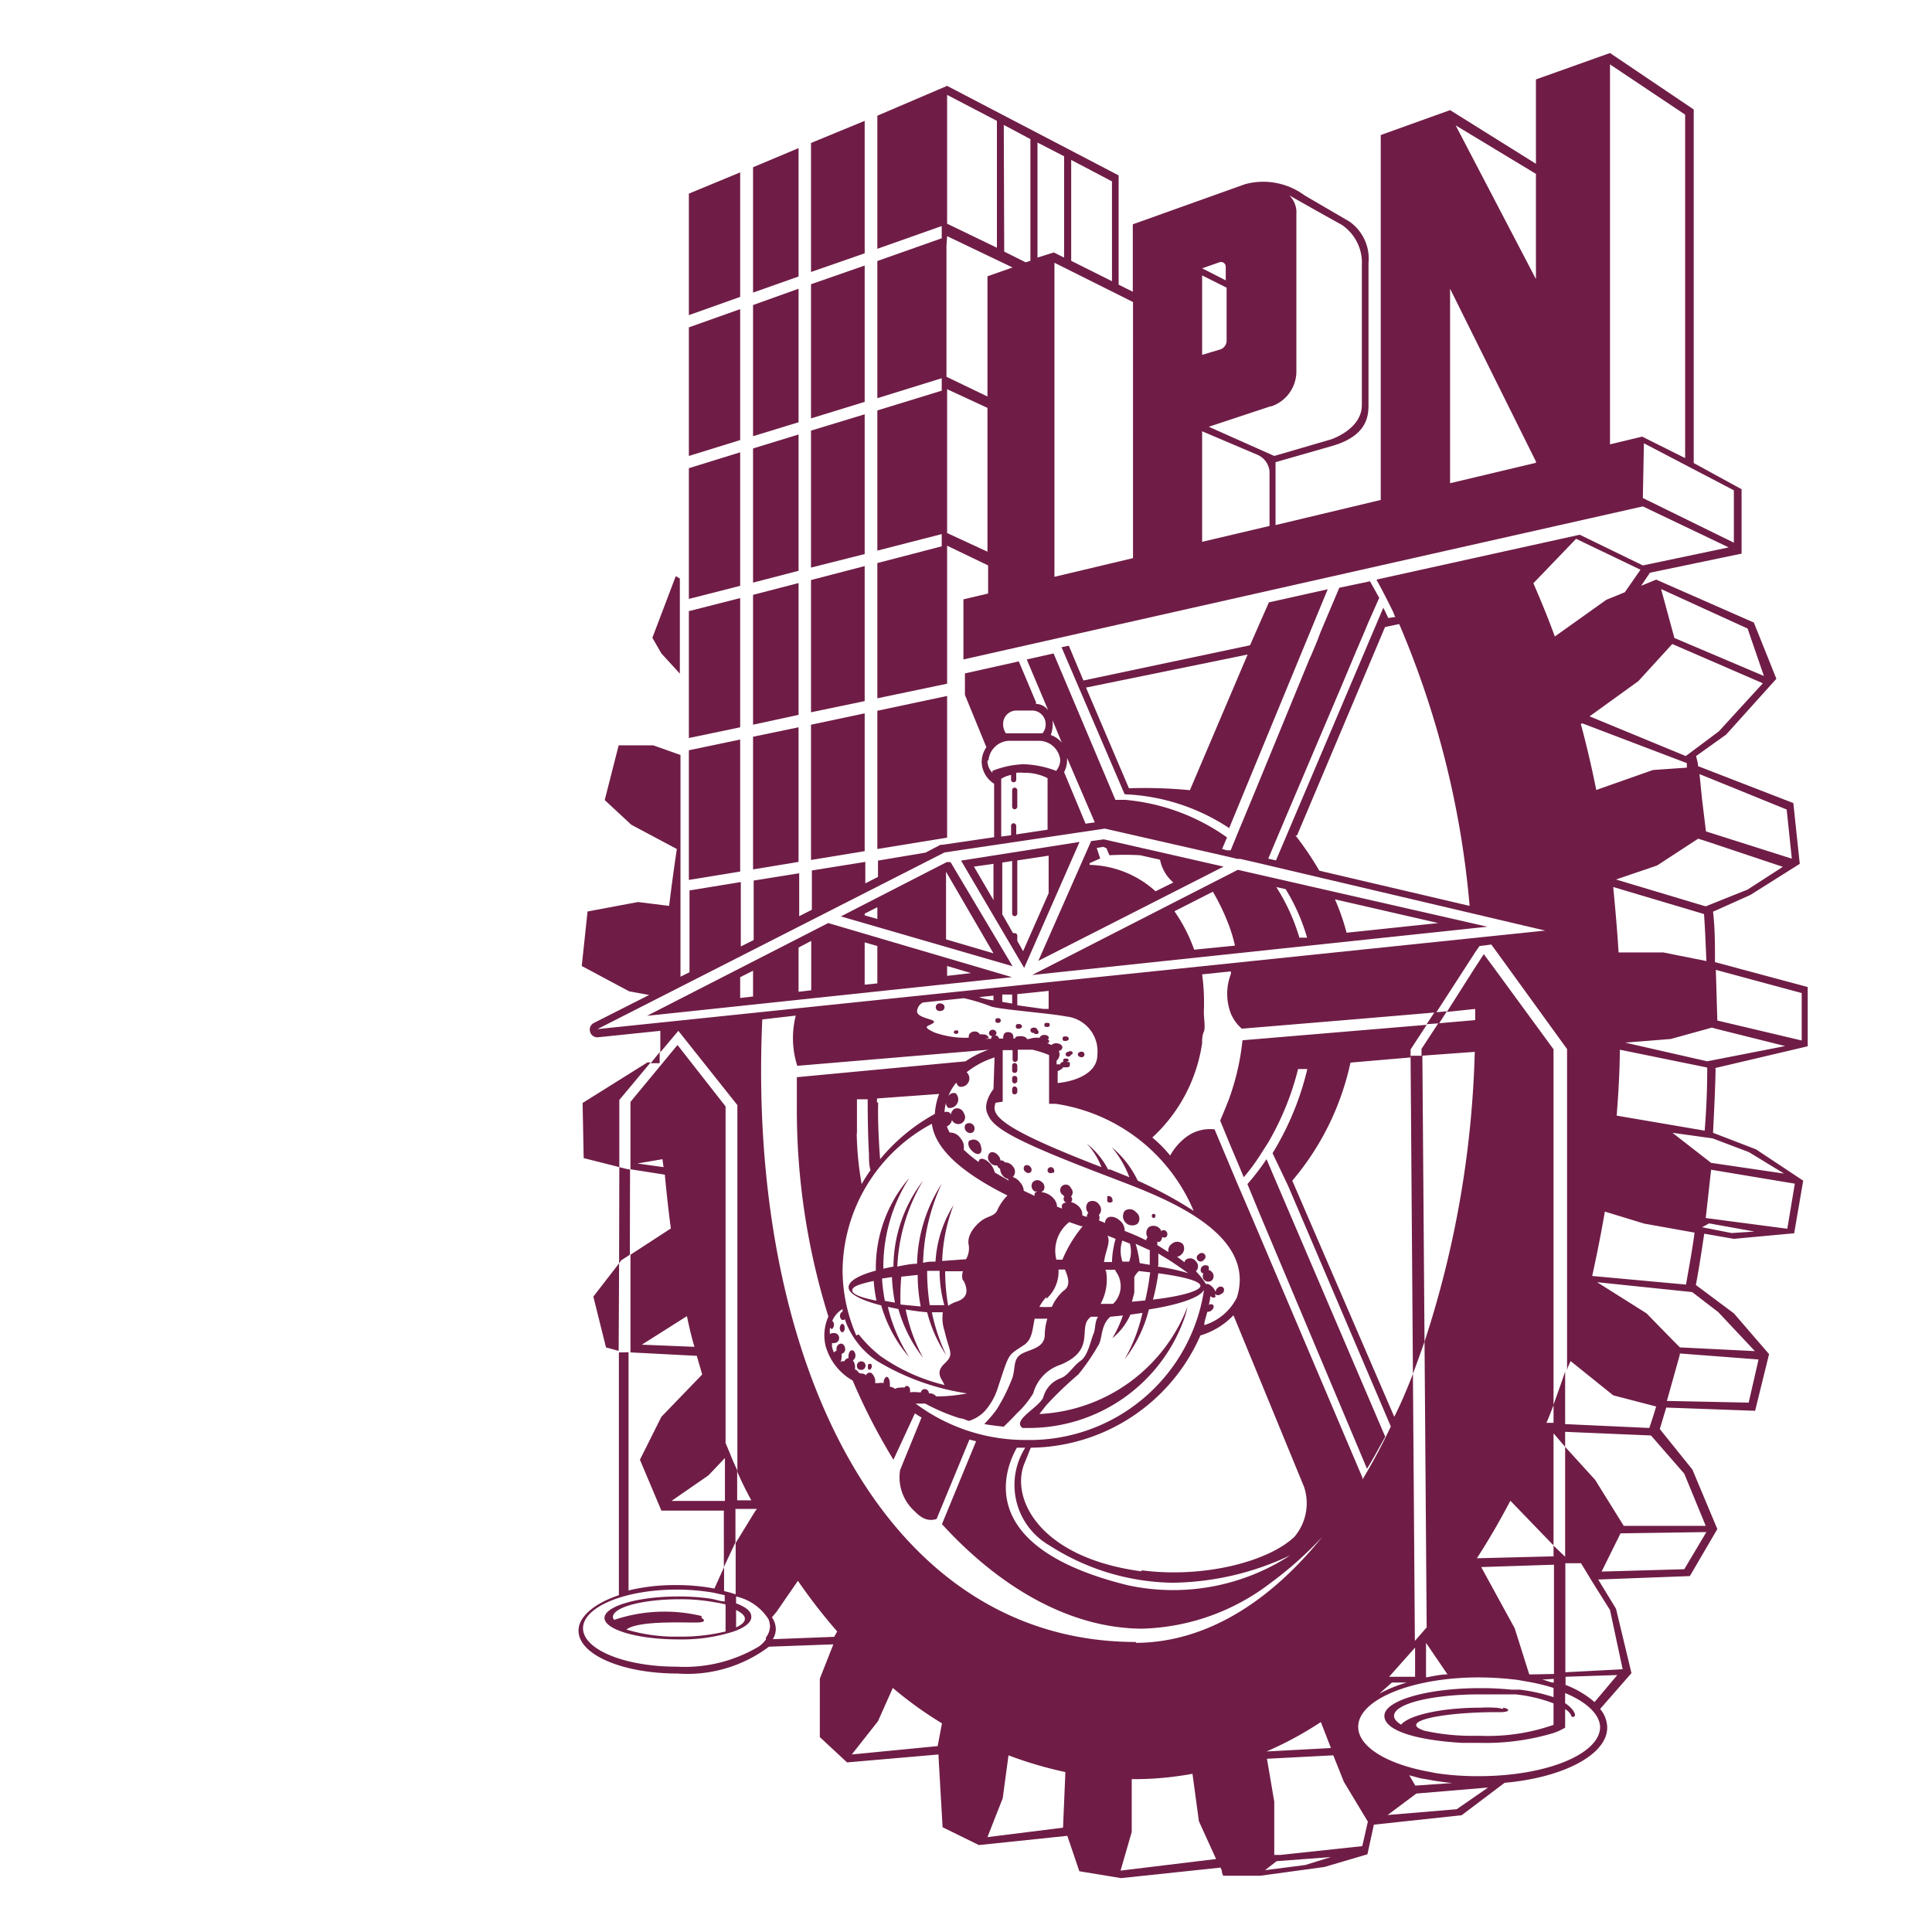 <svg id="Capa_1" data-name="Capa 1" xmlns="http://www.w3.org/2000/svg" viewBox="0 0 90 90"><defs><style>.cls-1{fill:#6f1d46;}</style></defs><title>Mesa de trabajo 1</title><path class="cls-1" d="M57.25,38.6l0,0,4.6-11.15-2.74.61-.88,2-7.76,1.64-.68-1.62-.34.07L52.39,37a9.5,9.5,0,0,1,4.86,1.57m.87-8.08-2.69,6.32a22,22,0,0,0-2.84-.09l-2-4.69Z"/><path class="cls-1" d="M63.68,68.42c.3-.48.57-1,.85-1.49L59.67,55.57,59,54a11.47,11.47,0,0,1-.89,1.16l.54,1.31Z"/><polygon class="cls-1" points="31.67 31.38 31.67 26.95 31.48 26.84 30.39 29.71 30.81 30.44 31.67 31.38"/><path class="cls-1" d="M79.81,49.78l-.28-.05q0,1.49-.12,2.94l-4.1-.7c.08-1,.14-2,.15-3.07l4.07.83c0-.1,0-.2,0-.29l-3.82-.87,2.12-.17,1.7-.47.21-.06.22.06,3.2.8-3.79.74.23.4.36-.13,4.25-1,0-2.76-4.32-1.16h0c0-.79,0-1.58-.09-2.35l1.74-.78,2.3-1.45-.3-2.83-4.44-1.72h0c0-.17-.06-.32-.09-.47l1.4-1,2.34-2.6L81.7,29l-4.55-2-.7.29.41-.61,4.27-.89v-3L78.9,21.57V5.1L75,2.47,71.55,3.7V7.63l-4-2.5L64.32,6.29v17l-4.9,1.17V21.53l2.65-.76c1.61-.47,1.68-1.38,1.68-1.91v-6.6a2.11,2.11,0,0,0-.89-1.94L60.77,9.1A3.24,3.24,0,0,0,58,8.58l-5.23,1.87v3.14l-.66-.33V8.17L44.12,4v.42l2.32,1.21v5.91l-2.32-1.12v-6h0V4L40.87,5.39v6.2l3-1.06v.57l-3,1.06v6.39l3-.93v.58l-3,.92v6.53l3-.77v.57l-3,.78v6.3l3.25-.68v-6h0v-.43l1.91.92v1.31l-1.15.27v2.8l31.65-7.13,4,1.91-4,.84-2.94-1.43L64.12,27c.27.49.53,1,.79,1.53a1,1,0,0,0,.09.21l-.33.05h0s-.15-.33-.23-.48l-5,11.77L59.08,40l.73-1.73,2.72-6.4.68-1.62.36-.84.17-.41.51-1.15-.43-.77-1.43.3-.88,2.08-.15.4-.28.67-.08.17L58.41,37l-.79,1.9-.13.32-.16.39-.17,0-.23-.06.23-.54a9.65,9.65,0,0,0-4.74-1.75l-.46,0-1.19-2.82-1.69-4-1.25.28,1,2.37a.73.73,0,0,0-.57-.3h0l0-.08-.8-1.9-2.51.56v1l1,2.44a1.21,1.21,0,0,0-.22.7,1.24,1.24,0,0,0,.58,1V39l-2.38.35a.35.35,0,0,1-.11,0l-.71.37-2.21.37v.76l-.59.3v-1l-2.49.4v1.83l-.59.3v-2l-2.12.34v2.77l-.6.3v-3l-2.39.39v3.81l-.42.21V35.17l-1.27-.45-1.61,0-.65,2.55,1.24,1.15,2.12,1.13c-.13.87-.25,1.75-.36,2.65l-1.45-.18-2.35.44L27.1,45l2.21,1.18.93.17-2.57,1.3a.35.35,0,0,0-.18.42.35.35,0,0,0,.37.25l2.9-.3c0,.32,0,.65,0,1l.84-1,2.75,3.46,0,17.09A15.15,15.15,0,0,0,35,69.89l-.66,0V68.48c-.12-.25-.23-.5-.33-.76l-.21-.5v-.4l0-15.28-2.24-2.86-2.19,2.65,0,3.14,1.6.25c.08.85.17,1.68.28,2.5l.28,2.27L32,61.31c.1.49.22,1,.35,1.43l-2.45-.1L32,61.31c-.3-1.32-.54-2.68-.74-4.09l-1.89,1.23V63l3.09.16c.08.29.17.58.25.87L30.81,66l-1,2,1,2.37,2.91,0V73l.54-1.15h0V70.29h1l-.09.12-.9,1.47v2.39a4.77,4.77,0,0,0-.54-.15V73l-.45,1a9.24,9.24,0,0,0-1.79-.16,9,9,0,0,0-2.21.25l0-11.1L29,63l-.17,0,0,11.31c-1.14.38-1.88,1-1.88,1.65,0,1.13,2.06,2,4.62,2a6.32,6.32,0,0,0,4.25-1.25l3-.11-.63,1.6,0,2.72,1.27,1.18,4.26-.37,0,.1.19,3.29,1.69.83,4.12-.43.56,1.65,1.94.32L56.86,87l.06.15,0,.07.06.16,1.72,0,3-.41,2-.59L64,85l4.09-.44,2-1.51c2.73-.24,4.78-1.31,4.78-2.57a1.37,1.37,0,0,0-.33-.87L76,77.94l-.72-3-.83-1.36,4.27-.16L80,71.23l-1.16-2.77-1.52-1.89.3-1,4.14.15.65-2.64-1.64-1.9L79,59.86c.15-.79.27-1.59.39-2.39l1.38.24,2.81-.26L84,55l-2.2-1.46-2-.77c.05-1,.1-2,.12-3Zm.12-4.6,4,1.08,0,2.21L80,47.54h0l-.07-2.37ZM71.55,13,67.81,5.84,71.55,8.1Zm-4,.45,4,8.05v.06l-4,.95ZM56,12.83l1.14.57v2.5a.44.44,0,0,1-.3.38l-.84.25Zm2.56,8.35a.93.93,0,0,1,.58.93V24.5L56,25.24V20.09l2.56,1.09m.66-2.25a1.72,1.72,0,0,0,1.17-1.66s0-6.7,0-7.3a1.11,1.11,0,0,0-.33-.87s1.44.82,2.44,1.37a2.13,2.13,0,0,1,.94,1.89v6.5C63.45,20,62,20.47,62,20.47l-2.64.77-3.05-1.36,2.87-.95m-2.38-6.71h0a.22.22,0,0,1,.3.22v.62L56,12.5v0Zm-5,.88-1.9-.95V7.45l1.9,1ZM48.33,12V6.64l1.24.64V12l-.48-.24ZM46.76,5.82,48,6.48v5.67l-.22.07-1-.5ZM44.12,11l3.05,1.46L46,12.87v5.6l-1.91-.92v-.4h0v-5.7h0Zm0,13.83v-.39h0V18.55h0v-.42L46,19v6.7Zm5-12.59,3.66,1.83V26l-3.66.87ZM75,20.7V3L78.5,5.34v16l-2-1Zm1.58-.05,4.19,2.19v2.44L76.53,23.2ZM29.69,54.2l1.17-.2.05.37Zm4.08,15.72-2.49,0L33,68.73l.77-.81ZM76.59,57l2.35.42c-.11.82-.26,1.63-.4,2.42l-4.37-.4c.22-1,.42-2,.59-3Zm-3.68,9.34h0V63.89c-.17.52-.35,1-.54,1.55v.84h0l-.33,0c.12-.27.22-.54.33-.82V48.88L69.53,45l-.41-.55-.45.69-1.27,2L68.72,47c0,.15,0,.3,0,.45v.07L67,47.67l-.78,1.19v.32L68.7,49A47.19,47.19,0,0,1,66.36,62.5l.1,13.31-.55.63h0L65.82,64c-.27.7-.56,1.39-.87,2L60.2,55a12.59,12.59,0,0,0,2.71-5.5l2.8-.24v-.37l.75-1.15-8.58.72a11.42,11.42,0,0,1-.63,2.74c-.13.34-.26.65-.41,1l.41,1,.69,1.64a9.69,9.69,0,0,0,.87-1.2l.27-.42a13.06,13.06,0,0,0,1.39-3.42l.43,0a13.35,13.35,0,0,1-1.62,3.92L60,55.23l4.79,11.22,0,0,0,0h0a27.44,27.44,0,0,1-1.32,2.47l0-.08L58.34,56.76l-.71-1.65h0l-.39-.93-.66-1.57a1.85,1.85,0,0,0-1.27.32,2.74,2.74,0,0,0-.8.9,6,6,0,0,0-.83-.84A7.43,7.43,0,0,0,56,48.59c0-.17,0-.35.08-.53s0-.61,0-.91A10,10,0,0,0,56,45.39l1.34-.14s0,.07,0,.12a2.57,2.57,0,0,0,0,1.85,1.9,1.9,0,0,0,.51.7l5.41-.45,3.65-.31,1.81-2.8.2-.29.55-.07.33.45,3.2,4.42v15c0-.16.11-.31.16-.47L75.15,65l2,.52c-.1.34-.21.68-.32,1ZM67.43,78c-.33,0-.65.08-1,.14l0-1.61Zm-2.72.11,1.21-1.36v1.36Zm.82.27a6.57,6.57,0,0,0-1.28.52l.59-.52Zm-23-13h.06a.47.47,0,0,0,.16,0,2,2,0,0,0,.34,0,9.06,9.06,0,0,0,1.63.69c.14,0,.28.09.42.12a1.73,1.73,0,0,0,.71-.43,2.93,2.93,0,0,0,.62-1.07c.57-1.73.47-1.52,1.18-2,.45-.27.43-.73.55-1.26h.59a2.58,2.58,0,0,0-.12.73c0,.65-.68.68-1.08.91s-.28.62-.42,1.09a8.29,8.29,0,0,1-.7,1.43,1.86,1.86,0,0,1-.14.2c-.15.2-.36.42-.48.55.3.05.61.09.91.12.16-.16.39-.38.6-.61a4.48,4.48,0,0,0,.77-.94,1.94,1.94,0,0,1,1.26-1.33c1.66-.68.84-1.69,1.35-2.17l.07-.07.34,0c-.17.27-.1.54-.22.82s-.25,1-.59,1.23-.55.66-.92.81a1.29,1.29,0,0,0-.81.86c-.07.24-.47.53-.77.8s-.44.48-.21.66h.22a7.69,7.69,0,0,0,7.33-5.13,4.42,4.42,0,0,0,.14-.52,7.8,7.8,0,0,1-6.9,5l.32-.41a17.06,17.06,0,0,1,1.5-1.44,10,10,0,0,0,.9-1.31c.24-.33.1-.94.58-1.37l.59-.06a5.79,5.79,0,0,1-.49,1.06,3.05,3.05,0,0,0,.84-1.1l.56-.08a7.79,7.79,0,0,1-.83,2.16A6.21,6.21,0,0,0,53.52,61c1.44-.23,2.39-.56,2.57-.92h0a8.22,8.22,0,0,1-8.29,7,8.55,8.55,0,0,1-5.27-1.79m-2.61-12.5c0-.46,0-1,0-1.58l.5,0c0,.36,0,1.48.06,2.57,0,.25,0,.49.07.73-.15.22-.29.43-.41.65a14.78,14.78,0,0,1-.23-2.34m.95-1.46a.58.58,0,0,1,0-.19l2.89-.21a3,3,0,0,0-.2.93A8.71,8.71,0,0,0,41,54c-.05-.6-.12-1.86-.09-2.64m5.16-3a.26.26,0,0,0-.27-.17.28.28,0,0,0-.15,0,.27.27,0,0,0-.24-.14c-.15,0-.28.1-.28.21a.19.19,0,0,0,0,.08,4.29,4.29,0,0,1-1.59-.24c-.7-.32-.22-.29-.05-.46s-.77-.19-.77-.53a.5.5,0,0,1,.27-.41l1.91-.2a8.47,8.47,0,0,1,1.23.37c.25.14,2.87.34,3.52.48a1.63,1.63,0,0,1,1.47,1.78c0,1-1.33,1.28-1.85,1.32v-.39a.18.18,0,0,0,0-.1s0-.05,0-.06.24-.09.24-.18a.06.06,0,0,0,0,0l.13,0c.11,0,.2,0,.2-.13s0-.1-.11-.12.05,0,.05-.07-.05-.09-.12-.09-.13,0-.13.09a.13.13,0,0,0,0,.07c-.08,0-.14.06-.14.12v0a.31.31,0,0,0-.17,0v-.18a.39.39,0,0,0,.1-.46c.1,0,.17-.09.17-.17s-.12-.18-.28-.18a.32.32,0,0,0-.23.08h0l-.21-.09c.06,0,.1,0,.1-.08s0-.06-.07-.08a.13.13,0,0,0,.06-.09c0-.07-.1-.13-.21-.13s-.21.06-.21.13v0h-.1a1.05,1.05,0,0,0-.4.06l-.11,0v0c0-.07-.13-.13-.27-.13s-.26,0-.28.11h-.08a.14.14,0,0,0,0-.11c0-.11-.1-.19-.24-.19a.2.2,0,0,0-.22.19.17.17,0,0,0,0,.11h-.2a.17.17,0,0,0-.18-.14.17.17,0,0,0,.06-.12.17.17,0,0,0-.18-.15.17.17,0,0,0-.17.15.15.15,0,0,0,.16.15.14.14,0,0,0-.06.12h0l-.28,0m-6,13.82a7.72,7.72,0,0,1-.64-3,7.84,7.84,0,0,1,4.16-6.86c.13,1,1.06,2.11,3.52,3.34a2.29,2.29,0,0,0-.45.64c-.11.31-.41.31-.68.48s-.76.66-.68,1.15a1,1,0,0,1-.12.7l-1.11.08a8,8,0,0,1,.53-2.6,5.53,5.53,0,0,0-.84,2.63c-.2,0-.38,0-.58.06a9.28,9.28,0,0,1,.87-3.69,7.15,7.15,0,0,0-1.15,3.73c-.32,0-.64.08-.92.13A8.57,8.57,0,0,1,43,55a6.64,6.64,0,0,0-1.38,4l-.47.1v-.05a7.68,7.68,0,0,1,1.21-4.18,6.38,6.38,0,0,0-1.56,4.18v.14c-.81.22-1.27.49-1.27.78s.56.6,1.52.84a6.4,6.4,0,0,0,1.31,2.42,7.6,7.6,0,0,1-1-2.35l.49.1A6.65,6.65,0,0,0,43,63.25,8,8,0,0,1,42.19,61c.3.05.63.1,1,.13a6.51,6.51,0,0,0,.89,2,8.77,8.77,0,0,1-.67-2l.51,0A1.94,1.94,0,0,0,44,62c.23,1,.47,1.08,0,1.52s-.1.74,0,1a8.76,8.76,0,0,1-3-1.36,6.09,6.09,0,0,1-1-1m13.56-3.9c0,.21,0,.43,0,.66l-.47-.08a5.08,5.08,0,0,0-.19-.9l.7.32m-1-.43a1.35,1.35,0,0,1,0,.94l-.31,0a1.5,1.5,0,0,1,0-1l-.06,0,.4.16m-.83.86-.37,0c.07-.55.32-.91.16-1.23l.38.15a4.23,4.23,0,0,0-.17,1.12m-2.3-.15h-.29a1.69,1.69,0,0,1,.6-1.75l.55.19.08,0a6,6,0,0,0-.94,1.54m-4.61,1c.32.65,0,.88-.4,1a1.62,1.62,0,0,0-.32.17,9.28,9.28,0,0,1-.14-1.61l.83,0a.6.6,0,0,0,0,.43m-3.77-.09.46-.07a7.74,7.74,0,0,0,.14,1.19l-.47-.08a8.69,8.69,0,0,1-.13-1m-.21,1c-.73-.14-1.18-.3-1.18-.49s.38-.3,1-.44a7.18,7.18,0,0,0,.13.93m1-1.11.92-.1a7.72,7.72,0,0,0,.14,1.47l-.94-.09A10.68,10.68,0,0,1,42,59.32m1.19-.12.58,0a6,6,0,0,0,.22,1.6l-.68,0a10.5,10.5,0,0,1-.12-1.51m5.56,1.21a1.71,1.71,0,0,0,.56-1.36h.3c.15.37.29.76-.08,1a2.11,2.11,0,0,0-.53.74,5.52,5.52,0,0,1-.58,0,1.71,1.71,0,0,1,.33-.46m2.75-1.19s0-.06,0-.08l.45,0a.37.37,0,0,0,.07.14,1.14,1.14,0,0,1-.17,1.45l-.58,0a2.35,2.35,0,0,0,.25-1.56m1.21,1.46.11-.42v-.74a1.42,1.42,0,0,1,.21-.27l.53.06a12.88,12.88,0,0,1-.23,1.31l-.63.06m1.2-1.33c1.22.16,2,.37,2,.59s-.83.48-2.21.64a10.31,10.31,0,0,0,.25-1.23m0-.37c0-.18,0-.36,0-.55.16.11.33.2.47.29.34.22.66.44.92.63A9.67,9.67,0,0,0,53.93,59m1.71-2.57A19.12,19.12,0,0,0,53,55a4.64,4.64,0,0,0-1.21-1.56,4.72,4.72,0,0,1,.82,1.4l-.89-.36-.1,0a3.71,3.71,0,0,0-1-1.21,3.32,3.32,0,0,1,.69,1.1c-4.88-1.88-5.14-2.44-4.93-3h0l.33-.05v-2.4l.46,0v.42a.12.12,0,0,0,.11.13.13.13,0,0,0,.13-.13v-.44l.68,0a4.5,4.5,0,0,1,.78.25v2.27l.31,0a8.29,8.29,0,0,1,6.48,5.12M48.85,47l-.24,0-1.22-.17v-.52l1.46-.15Zm-1.7-.25-.46-.08v-.34l.46,0Zm-.87-.15a3.25,3.25,0,0,1-.67-.15l.67-.07Zm0,4.13c-.18.24-.5.77-.25,1.21.26.65,1.42,1.28,5.74,2.92,2,.78,6.84,2.42,5.85,5.58a2.53,2.53,0,0,1-1.52,1.29.49.49,0,0,0,0-.11l0,.06c0-.09.08-.33.14-.57a.29.29,0,0,0,.19-.06c.1-.08.14-.19.08-.26a.16.16,0,0,0-.2,0,2,2,0,0,0,.06-.31.22.22,0,0,0,0-.1c.09.06.18.09.23.05s0-.08,0-.15v0a.21.21,0,0,0,.28,0A.2.2,0,0,0,57,60a.18.18,0,0,0-.28,0,.23.23,0,0,0-.09.19.66.66,0,0,0-.1-.18c-.12-.15-.27-.23-.35-.19a3.44,3.44,0,0,0-.47-.6s0,0,0,0a.32.32,0,0,0,0-.46.33.33,0,0,0-.45-.09.18.18,0,0,0-.08.13l-.35-.26a.29.29,0,0,0,.18-.08.38.38,0,0,0,.09-.51.38.38,0,0,0-.52,0,.37.37,0,0,0-.15.38L53.91,58a.76.76,0,0,0,0-.16.21.21,0,0,0,.13,0,.35.35,0,0,0,.1-.22.16.16,0,0,0,.19,0,.19.19,0,0,0,0-.26.17.17,0,0,0-.25,0h0s0,0,0-.06a.41.41,0,0,0-.56-.14.38.38,0,0,0-.06.48h0a.23.23,0,0,0-.07.14c-.29-.15-.62-.29-1-.44a.58.58,0,0,0-.21-.47c-.21-.2-.5-.25-.63-.1a.27.27,0,0,0-.07.2l-.29-.12a.27.27,0,0,0,0-.25l0,0a.36.36,0,0,0,0-.5.36.36,0,0,0-.49-.1.36.36,0,0,0,0,.5.26.26,0,0,0-.07.19h0l-.21-.07a.56.56,0,0,0-.25-.49.65.65,0,0,0-.28-.13h0a.18.18,0,0,0,0-.26h0a.28.28,0,0,0,0-.39.26.26,0,1,0-.4.3l.09.08a.22.22,0,0,0,0,.23l.08.06a.26.26,0,0,0-.18.09.3.3,0,0,0,0,.19l-.24-.09c0-.17-.1-.38-.34-.54a.92.92,0,0,0-.4-.14.27.27,0,0,0,.12-.09.3.3,0,0,0-.12-.4.28.28,0,0,0-.41.06.3.3,0,0,0,.11.4.58.58,0,0,0,.14,0,.24.24,0,0,0-.14.09.24.24,0,0,0,0,.12l-.51-.24a.62.62,0,0,0-.16-.38.7.7,0,0,0-.35-.26.36.36,0,0,0,0-.5.44.44,0,0,0-.37-.18s0,0,0,0a.2.2,0,0,0-.21-.09.31.31,0,0,0-.09-.22c-.12-.16-.3-.21-.4-.13a.3.3,0,0,0,0,.42.35.35,0,0,0,.34.16.73.73,0,0,0,.05.09l.09.08a.5.5,0,0,0,.11.29.47.47,0,0,0,.26.17A.28.28,0,0,0,47,55l-.66-.38a1,1,0,0,0-.17-.36c-.18-.22-.41-.34-.53-.25a.17.17,0,0,0-.05.12,5.53,5.53,0,0,1-.7-.58.6.6,0,0,0-.15-.53.57.57,0,0,0-.5-.26,1.85,1.85,0,0,1-.13-.29.4.4,0,0,0,.2-.19.36.36,0,0,0-.11-.47.27.27,0,0,0-.2,0,1.93,1.93,0,0,1,.07-.44.27.27,0,0,0,.11.24.4.4,0,0,0,.34-.68.29.29,0,0,0-.35.15,2.22,2.22,0,0,1,.38-.65.3.3,0,0,0,.14.19.39.39,0,0,0,.34-.67,4,4,0,0,1,1.3-.69ZM38.8,62.1a.16.16,0,0,0-.14.06,2.69,2.69,0,0,1,0-.31s.06.06.09.06.1-.09.1-.2a.22.22,0,0,0-.08-.18,1.18,1.18,0,0,1,.48-.55l0,.13c-.06,0-.12.09-.12.19s.06.19.13.19.06,0,.09-.05a3.82,3.82,0,0,0,1.46,1.93,11.31,11.31,0,0,0,4.24,1.54,7.48,7.48,0,0,1-1.44.14.38.38,0,0,0-.34-.14h0v0a.19.19,0,0,0-.19-.2.18.18,0,0,0-.18.15h-.11a1.5,1.5,0,0,0-.4,0,.21.21,0,0,0,0-.12.17.17,0,0,0-.14-.18.11.11,0,0,0-.11.08.58.58,0,0,0-.19,0,.55.55,0,0,0-.26.06.41.41,0,0,0-.24-.1.74.74,0,0,0,0-.17c0-.16-.07-.29-.14-.29s-.15.13-.15.29v0a.52.52,0,0,0-.23,0l-.16,0s0-.09,0-.15-.11-.34-.25-.34a.23.23,0,0,0-.19.13.17.17,0,0,0-.15-.08.13.13,0,0,0-.1,0,.2.2,0,0,0-.13-.06A.22.22,0,0,0,40,64a.21.21,0,0,0-.17-.2s0-.07,0-.1a.52.52,0,0,0-.1-.33.25.25,0,0,0,.12-.23c0-.13-.08-.24-.16-.24s-.16.11-.16.24a.31.31,0,0,0,0,.13.21.21,0,0,0-.19.14l-.08,0a.16.16,0,0,0-.14.09l0,0a.4.4,0,0,0,.08-.26.31.31,0,0,0,0-.17.22.22,0,0,0,.17-.23c0-.13-.09-.25-.19-.25a.23.23,0,0,0-.21.25.15.15,0,0,0,0,.09.15.15,0,0,0-.12.08,1.22,1.22,0,0,1-.09-.27,1.49,1.49,0,0,1,0-.18.18.18,0,0,0,.12,0,.22.22,0,0,0,.21-.22.23.23,0,0,0-.21-.24m8.57,5.34h.31A3.25,3.25,0,0,0,48.9,72a10.87,10.87,0,0,0,5.73,1.73,13.12,13.12,0,0,0,5.48-1.28,10,10,0,0,1-7.56,1.4C45,72,47,68.09,47.37,67.44m5.81,5.76c-4.74-.63-6.1-3.37-5.47-5,.16-.38.24-.61.31-.76a8.73,8.73,0,0,0,7.9-5.23,3.51,3.51,0,0,0,1.54-.94l3.29,8a2.42,2.42,0,0,1-.45,2.32c-1.28,1.21-4.36,1.93-7.12,1.56M73.72,33.7l4.86,1.85,0,0c0,.07,0,.14,0,.21l-1.58.11-2.64.93c-.21-1.05-.45-2.08-.72-3.08m3.85,10.65H75.4c-.06-1-.15-2-.25-3.05l4.23,1.26c.05.72.08,1.45.11,2.19Zm5.74-6.66L83.47,40l-4-1.27h0l-.18-1.48-.12-1.19Zm-4.2,1.41.08-.05.35.11,3.59,1.2-1.64,1.06-1.7.68-.25.1-.18-.05-4-1.2,1.91-.65Zm2.38-9.84.76,2.21L78,29.72l-.62-2.28ZM77.9,30l4.22,1.83-2.05,2.24-1.54,1.15-4.48-1.85,2.27-1.64Zm-4.48-4.9,3,1.44-.73,1.05-.86.35-2.4,1.71c-.31-.85-.65-1.68-1-2.48Zm-13,13.82,4.1-9.71.66-.14A42.7,42.7,0,0,1,68.46,42.2l-7-1.64a15.22,15.22,0,0,0-1.11-1.64M51,38.31l-.43.06-1-2.4a1.23,1.23,0,0,0,.14-.57v-.09Zm-1.54-3.72a1.2,1.2,0,0,0-.51-.35,1.51,1.51,0,0,0,.08-.69Zm-.75-.84a.61.61,0,0,1-.15.41h-1.7a.71.71,0,0,1-.13-.41.62.62,0,0,1,.6-.65h.76a.63.63,0,0,1,.62.65M46.05,35.4a1,1,0,0,1,1.05-.89h1.29a1,1,0,0,1,1,.89.83.83,0,0,1-.19.51h0a4.68,4.68,0,0,0-1.5-.31,4.32,4.32,0,0,0-1.47.31V36a.81.81,0,0,1-.23-.55m.64.83a1.33,1.33,0,0,1,.46-.18v.22a.11.11,0,0,0,.11.12.12.12,0,0,0,.13-.12V36a1.94,1.94,0,0,1,.36,0,2.31,2.31,0,0,1,1.1.25v2.4l-1.46.22v-.39a.13.13,0,0,0-.13-.13.12.12,0,0,0-.11.13v.43l-.46.06ZM27.83,47.94,44,39.71l7.47-1.11,5.66,1.29.51.12.13,0,.66.15h0l13.55,3.19Zm7.85,28.43a1.29,1.29,0,0,1-.33.33,6.74,6.74,0,0,1-3.83.94c-2.42,0-4.36-.8-4.36-1.79s1.94-1.8,4.36-1.8a10.17,10.17,0,0,1,1.7.14l.54.12v.29c-.2,0-.42-.09-.67-.13a10.11,10.11,0,0,0-1.5-.1c-1.9,0-3.43.46-3.43,1s1.53,1,3.43,1a8,8,0,0,0,2.53-.35c.55-.18.88-.43.88-.7s-.26-.46-.71-.63v-.32a2.41,2.41,0,0,1,1.51,1.06,1,1,0,0,1,.07.33.9.9,0,0,1-.19.52m-3-1a7.37,7.37,0,0,0-4.07.18.25.25,0,0,1-.06-.13c0-.46,1.39-.83,3.1-.83a8.41,8.41,0,0,1,1.58.13,5.8,5.8,0,0,1,.57.11V76a8.68,8.68,0,0,1-2.15.24,8,8,0,0,1-2.47-.33c.59-.45,2.91-.3,3.37-.33s.13-.21.13-.21M34.29,75c.26.13.41.26.41.41s-.15.28-.41.4Zm4.57,1.25L36,76.36a.92.92,0,0,0,.14-.47,1,1,0,0,0-.18-.55l.21-.25,1-1.45A25.76,25.76,0,0,0,39,76Zm4.82,5.09-4,.39,1.22-1.55.69-1.55a17.89,17.89,0,0,0,2.29,1.65Zm5.84,3.8L46,85.58l.71-1.81.27-2a18.2,18.2,0,0,0,2.65.78Zm2.68,2,.52-1.8,0-2.46h.17a15,15,0,0,0,2.66-.25l.3,2.21.8,1.76Zm.72-10.65c-11.9,0-18.12-13.36-17.41-29l1.56-.18a4.25,4.25,0,0,0,.07,2.34l8.91-.75a4.46,4.46,0,0,0-1.07.54l-7.86.74c0,.48,0,1,0,1.47a32.34,32.34,0,0,0,1.47,9.68,2.13,2.13,0,0,0-.13,1.37,2.68,2.68,0,0,0,1.26,1.61A28.3,28.3,0,0,0,41.62,68l1-2.16a2.35,2.35,0,0,0,.31.19l-1,2.45a2.13,2.13,0,0,0,.7,1.94c.39.41.72.43,1,.34l1.53-3.7.31.08L43.88,71c2.74,3,6,4.85,9.31,4.87a10.27,10.27,0,0,0,6-2.13,17.13,17.13,0,0,0,2.41-2.15c-2.5,3.1-5.49,4.93-8.69,4.94M62,81.43l-3,.16a16.4,16.4,0,0,0,2.53-1.37Zm-1.2,5.45-1.87.24.54-.42L62,86.51ZM63.46,86l-3.17.34-.65.07-.28,0V83.93l-.34-2,3.09-.16L62.6,83l1.12,1.86Zm4.4-1.72-3.22.27,1.34-1,3.34-.28ZM65.65,82.7l.52.14.36.06c.35.07.73.12,1.12.16l-1.72.12Zm8.89-2.26c0,1.28-2.53,2.3-5.64,2.3a12.73,12.73,0,0,1-2-.14l-.36-.07c-1.94-.36-3.27-1.16-3.27-2.09,0-1.27,2.51-2.3,5.63-2.3a15,15,0,0,1,1.82.12l.39.07a9,9,0,0,1,1.26.3v.43a8.11,8.11,0,0,0-1.58-.35l-.39,0a13.61,13.61,0,0,0-1.46-.07c-2.46,0-4.45.58-4.45,1.29s1.56,1.14,3.62,1.26l.42,0h.41a11,11,0,0,0,3.43-.46,2.72,2.72,0,0,0,.54-.25v-.86a.65.65,0,0,1,.28.29s0,.1.13.06,0-.36-.41-.63h0v-.47c1,.41,1.63,1,1.63,1.61M71.38,78h-.14l-.09-.28-.59-1.87L69,73l3.39-.11v5.09Zm1,.21v.17c-.17,0-.34-.1-.54-.14ZM70,79.61a1.5,1.5,0,0,0-.38-.06,5.85,5.85,0,0,0-.64,0c-1.81,0-3.33.34-3.71.79-.22-.13-.33-.27-.33-.41,0-.57,1.79-1,4-1,.44,0,.85,0,1.25,0l.4,0a6.85,6.85,0,0,1,1.78.42v1a9.23,9.23,0,0,1-3.43.51h-.6a10.26,10.26,0,0,1-2-.24c-.23-.08-.37-.17-.37-.26,0-.31,1.52-.57,3.45-.6h.44c.47,0,.52-.13.18-.21m4.24-.26a4.5,4.5,0,0,0-1.35-.8v-.38l2.41-.08ZM75,75l.59,2.76-2.67.14V72.82h.73l.54.89Zm3.46-1.9-3.85.11.88-1.78,4-.06Zm0-4.45,1,2.43-3.82,0-.33-.53-1-1.61L72.91,67.4v5.12h0v0L72.37,72v.5l-3.57.09c.55-.85,1.07-1.75,1.56-2.68l1.93,2,.08.07V66.77l.54.63,0-.7,4,.17Zm3-3.31-3.81-.08h0l.6-2.14,0-.07,3.67.28Zm-1.42-4.22,1.71,1.82-3.42-.17h-.07l-.3-.3L76.7,61.18l-2.3-1.45,4.43.46Zm.63-3.68-1.38-.27.33-.18,2.11.38Zm2.59-.2-3.8-.5.25-2.25,3.9.65Zm-1.79-3.57,1.64,1-3.4-.5-1.8-1.4,1.87.26Z"/><polygon class="cls-1" points="66.46 47.71 67.04 47.67 67.4 47.11 66.82 47.16 66.46 47.71"/><polygon class="cls-1" points="29.34 58.45 29.35 54.48 29.17 54.45 28.85 54.37 28.84 58.85 28.94 58.71 29.34 58.45"/><path class="cls-1" d="M30.74,49l-.43.53h.42c0-.18,0-.36,0-.53"/><polygon class="cls-1" points="27.64 60.4 28.23 62.77 28.82 62.93 28.84 58.85 27.64 60.4"/><polygon class="cls-1" points="30.31 49.49 30.16 49.49 27.14 51.38 27.19 53.95 28.85 54.37 28.85 51.24 30.31 49.49"/><path class="cls-1" d="M65.82,64c.18-.5.37-1,.54-1.5l-.1-13.32-.55,0Z"/><polygon class="cls-1" points="40.28 5.63 37.78 6.66 37.78 12.67 40.28 11.8 40.28 5.63"/><polygon class="cls-1" points="40.28 33.23 37.78 33.76 37.78 40.06 40.28 39.65 40.28 33.23"/><polygon class="cls-1" points="40.28 26.37 37.78 27.02 37.78 33.18 40.28 32.66 40.28 26.37"/><polygon class="cls-1" points="40.28 12.37 37.78 13.24 37.78 19.49 40.28 18.72 40.28 12.37"/><polygon class="cls-1" points="40.28 19.3 37.78 20.06 37.78 26.44 40.28 25.81 40.28 19.3"/><polygon class="cls-1" points="37.2 27.16 35.08 27.71 35.08 33.76 37.2 33.3 37.2 27.16"/><polygon class="cls-1" points="37.2 20.24 35.08 20.89 35.08 27.14 37.2 26.59 37.2 20.24"/><polygon class="cls-1" points="37.2 33.88 35.08 34.32 35.08 40.5 37.2 40.15 37.2 33.88"/><polygon class="cls-1" points="37.2 13.45 35.08 14.21 35.08 20.32 37.2 19.67 37.2 13.45"/><polygon class="cls-1" points="37.2 6.9 35.08 7.79 35.08 13.63 37.2 12.88 37.2 6.9"/><polygon class="cls-1" points="34.48 27.86 32.09 28.47 32.09 34.38 34.48 33.88 34.48 27.86"/><polygon class="cls-1" points="34.48 14.4 32.09 15.25 32.09 21.24 34.48 20.5 34.48 14.4"/><polygon class="cls-1" points="34.48 34.45 32.09 34.95 32.09 40.99 34.48 40.6 34.48 34.45"/><polygon class="cls-1" points="34.48 8.03 32.09 9.02 32.09 14.68 34.48 13.83 34.48 8.03"/><polygon class="cls-1" points="34.48 21.07 32.09 21.81 32.09 27.9 34.48 27.29 34.48 21.07"/><polygon class="cls-1" points="44.12 32.42 40.87 33.11 40.87 39.55 44.12 39.02 44.12 32.42"/><path class="cls-1" d="M44.77,40.09l2.94,5,2.58-5.87Zm1.51.15v1.69l-.91-1.56Zm1.38,4.07-.27-.48v-.24a.12.12,0,0,0-.13-.12.1.1,0,0,0-.07,0l-.5-.88V40.18l.46-.07v2.45a.12.12,0,0,0,.11.12.13.13,0,0,0,.13-.12V40.08l1.46-.22v1.75Z"/><path class="cls-1" d="M30.14,47.32l17-1.8L38.58,43Zm4.34-1.8.6-.3v1.2l-.6.07Zm2.72-1.38.59-.31v2.3l-.59.07Zm3.08-.24.59.17v1.74l-.59.06Zm3.84,1.56V45l1.11.33Z"/><path class="cls-1" d="M57,40.37,51.42,39.1l-.59.08-2.46,5.58Zm-5.46-.86.14.33a13,13,0,0,1,1.43,0l.93.21a1.85,1.85,0,0,0,.62,1.06l-.83.41a4.73,4.73,0,0,0-3.07-1.23l0-.08.49-.22-.16-.49.3-.05Z"/><path class="cls-1" d="M44.28,40.16l-.18,0-4.93,2.53,8,2.32Zm2,4.25-2.21-.65V40.61Zm-6-1.85.59-.3v.55l-.59-.17Z"/><path class="cls-1" d="M57.66,40.52l-9.58,4.9,21.21-2.25Zm-2.95,1.93,1.79-.91a10.31,10.31,0,0,1,.75,1.57,7.29,7.29,0,0,1,.28.94l-1.9.19a7.56,7.56,0,0,0-.92-1.79m4.69-1.14.49.11a9.2,9.2,0,0,1,1,2.26l-.36,0a9.15,9.15,0,0,0-1.11-2.41m2.79.63L67,43l-4.27.45a10.53,10.53,0,0,0-.54-1.55"/><path class="cls-1" d="M43.83,46.75a.18.18,0,1,0,0,.34.17.17,0,1,0,0-.34"/><path class="cls-1" d="M56.06,58.7a.18.18,0,0,0,.06-.27.19.19,0,0,0-.28,0,.18.18,0,1,0,.22.28"/><path class="cls-1" d="M56,59.27a.17.17,0,0,0,.06.06.26.26,0,0,0,0,.25.27.27,0,0,0,.39.07.28.28,0,0,0,0-.4.27.27,0,0,0-.15-.09.26.26,0,0,0,0-.17A.23.23,0,0,0,56,59a.22.22,0,0,0,0,.32"/><path class="cls-1" d="M44.47,51.65a.37.37,0,0,0-.14.48.32.32,0,1,0,.57-.27.33.33,0,0,0-.43-.21"/><path class="cls-1" d="M45,52.36a.24.24,0,0,0,0,.32.24.24,0,0,0,.33.06.25.25,0,0,0-.32-.38"/><path class="cls-1" d="M45.17,53.12c-.1.08-.08.28.06.44s.31.25.42.17.08-.28,0-.46-.33-.23-.43-.15"/><path class="cls-1" d="M48,54.62a.18.18,0,0,0,0-.26.2.2,0,0,0-.26-.06.19.19,0,0,0,0,.26c.08.08.18.11.25.06"/><path class="cls-1" d="M49.07,54.66a.18.18,0,0,0,0-.23.15.15,0,1,0-.24.18.18.18,0,0,0,.23,0"/><path class="cls-1" d="M51.79,56c.05,0,.05-.13,0-.21a.17.17,0,0,0-.21-.06s0,.13,0,.21.15.1.2.06"/><path class="cls-1" d="M53.8,56.7a.09.09,0,0,0,0-.13.09.09,0,0,0-.12,0,.11.11,0,0,0,0,.14.09.09,0,0,0,.13,0"/><path class="cls-1" d="M53,57a.37.37,0,0,0-.08-.53.38.38,0,0,0-.53-.06A.43.43,0,0,0,53,57"/><path class="cls-1" d="M47.47,47.92c.07,0,.14-.05.14-.11s-.07-.11-.14-.11-.15,0-.15.11.07.11.15.11"/><path class="cls-1" d="M44.53,48a.1.1,0,0,0-.1.08.09.09,0,0,0,.1.08c.06,0,.11,0,.11-.08s0-.08-.11-.08"/><path class="cls-1" d="M48.77,47.84c.07,0,.13,0,.13-.1s-.06-.09-.13-.09-.12,0-.12.09.05.1.12.1"/><path class="cls-1" d="M50.39,49.25a.13.13,0,1,0,0-.26c-.1,0-.18.06-.18.13s.08.13.18.13"/><path class="cls-1" d="M49.77,49h0a.12.12,0,0,0-.13.11.12.12,0,0,0,.13.11.12.12,0,0,0,.12-.09s.08,0,.08-.08a.09.09,0,0,0-.09-.08.1.1,0,0,0-.07,0"/><path class="cls-1" d="M49.65,48.49c.07,0,.14-.05.14-.1a.13.13,0,0,0-.14-.11c-.09,0-.15,0-.15.11s.06.1.15.1"/><path class="cls-1" d="M48.14,48.09a.12.12,0,0,0,.12.08c.07,0,.12,0,.12-.1a.1.1,0,0,0-.05-.08v0c0-.07-.08-.12-.16-.12S48,47.9,48,48a.14.14,0,0,0,.13.12"/><path class="cls-1" d="M46.51,47.65a.11.11,0,1,0,0-.22c-.07,0-.14,0-.14.11s.07.11.14.11"/><path class="cls-1" d="M39.24,62.06c.06,0,.11-.08.11-.19s-.05-.2-.11-.2-.12.09-.12.2.06.19.12.19"/><path class="cls-1" d="M40.07,63.81a.2.2,0,1,0-.15-.19.17.17,0,0,0,.15.19"/><path class="cls-1" d="M40.52,63.81s.09-.06.09-.14,0-.14-.09-.14-.09.06-.09.14,0,.14.09.14"/><path class="cls-1" d="M47.26,49.52a.12.12,0,0,0-.11.13v.21a.11.11,0,0,0,.11.12.12.12,0,0,0,.13-.12v-.21a.13.13,0,0,0-.13-.13"/><path class="cls-1" d="M47.26,50.12a.11.11,0,0,0-.11.12v.11a.12.12,0,0,0,.11.12.13.13,0,0,0,.13-.12v-.11a.12.12,0,0,0-.13-.12"/><path class="cls-1" d="M47.26,50.61c-.06,0-.11.07-.11.14v.11a.12.12,0,0,0,.11.12.13.13,0,0,0,.13-.12v-.11a.14.14,0,0,0-.13-.14"/><path class="cls-1" d="M47.26,37.7a.13.13,0,0,0,.13-.12v-.76a.13.13,0,0,0-.13-.13.12.12,0,0,0-.11.13v.76a.12.12,0,0,0,.11.12"/></svg>